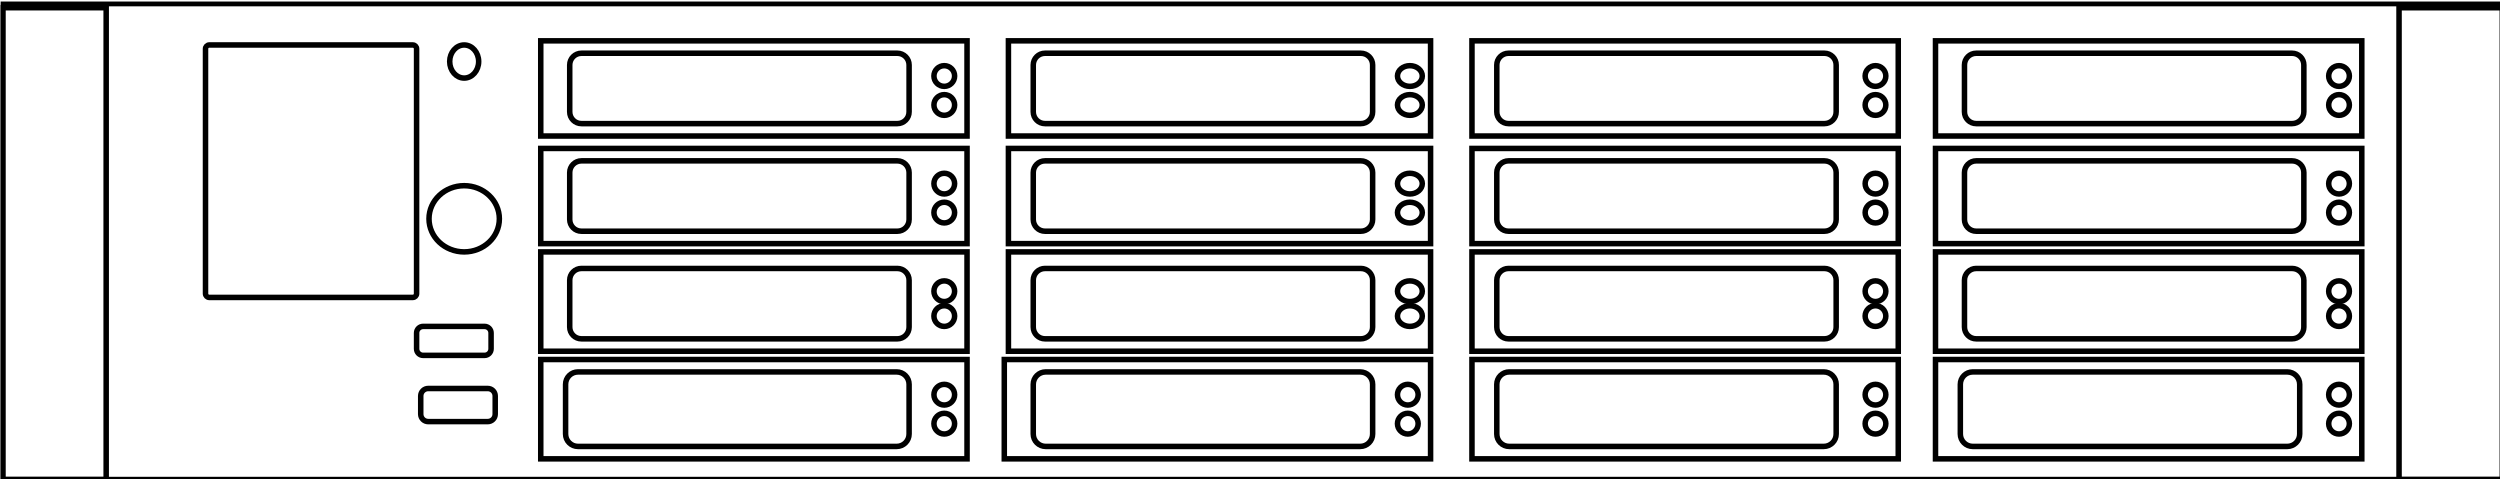 <?xml version="1.0" encoding="UTF-8" standalone="no"?>
<!-- Created with Inkscape (http://www.inkscape.org/) -->

<svg
   xmlns:dc="http://purl.org/dc/elements/1.1/"
   xmlns:cc="http://creativecommons.org/ns#"
   xmlns:rdf="http://www.w3.org/1999/02/22-rdf-syntax-ns#"
   xmlns:svg="http://www.w3.org/2000/svg"
   xmlns="http://www.w3.org/2000/svg"
   xmlns:sodipodi="http://sodipodi.sourceforge.net/DTD/sodipodi-0.dtd"
   xmlns:inkscape="http://www.inkscape.org/namespaces/inkscape"
   width="160.073mm"
   height="30.692mm"
   viewBox="0 0 160.073 30.692"
   version="1.1"
   id="svg8"
   inkscape:version="0.92.2 (5c3e80d, 2017-08-06)"
   sodipodi:docname="SVR.svg">
  <defs
     id="defs2">
    <clipPath
       id="clip0">
      <rect
         id="rect10"
         height="111"
         width="574"
         y="211"
         x="123" />
    </clipPath>
    <clipPath
       id="clip0-2">
      <rect
         id="rect242"
         height="116"
         width="605"
         y="232"
         x="99" />
    </clipPath>
  </defs>
  <sodipodi:namedview
     id="base"
     pagecolor="#ffffff"
     bordercolor="#666666"
     borderopacity="1.0"
     inkscape:pageopacity="0.0"
     inkscape:pageshadow="2"
     inkscape:zoom="2.8"
     inkscape:cx="304.42922"
     inkscape:cy="91.65364"
     inkscape:document-units="mm"
     inkscape:current-layer="layer1"
     showgrid="false"
     inkscape:pagecheckerboard="true"
     fit-margin-top="0"
     fit-margin-left="0"
     fit-margin-right="0"
     fit-margin-bottom="0"
     inkscape:window-width="1920"
     inkscape:window-height="1017"
     inkscape:window-x="-8"
     inkscape:window-y="-8"
     inkscape:window-maximized="1" />
  <g
     inkscape:label="Layer 1"
     inkscape:groupmode="layer"
     id="layer1"
     transform="translate(-20.056,-156.037)">
    <g
       id="g391"
       transform="matrix(0.265,0,0,0.265,-6.138,94.654)"
       clip-path="url(#clip0-2)"
       style="stroke:#000000">
      <path
         id="path247"
         stroke-miterlimit="8"
         d="m 148.5,243.413 c 0,-0.504 0.409,-0.913 0.913,-0.913 h 49.174 c 0.504,0 0.913,0.409 0.913,0.913 v 59.174 c 0,0.504 -0.409,0.913 -0.913,0.913 h -49.174 c -0.504,0 -0.913,-0.409 -0.913,-0.913 z"
         inkscape:connector-curvature="0"
         style="fill:none;fill-rule:evenodd;stroke:#000000;stroke-width:1.333;stroke-miterlimit:8" />
      <path
         id="path249"
         stroke-miterlimit="8"
         d="m 202.5,284.5 c 0,-4.418 3.806,-8 8.5,-8 4.694,0 8.5,3.582 8.5,8 0,4.418 -3.806,8 -8.5,8 -4.694,0 -8.5,-3.582 -8.5,-8 z"
         inkscape:connector-curvature="0"
         style="fill:none;fill-rule:evenodd;stroke:#000000;stroke-width:1.333;stroke-miterlimit:8" />
      <path
         id="path251"
         stroke-miterlimit="8"
         d="m 199.5,312.078 c 0,-0.871 0.707,-1.578 1.578,-1.578 h 14.844 c 0.871,0 1.578,0.707 1.578,1.578 v 3.844 c 0,0.871 -0.707,1.578 -1.578,1.578 h -14.844 c -0.871,0 -1.578,-0.707 -1.578,-1.578 z"
         inkscape:connector-curvature="0"
         style="fill:none;fill-rule:evenodd;stroke:#000000;stroke-width:1.333;stroke-miterlimit:8" />
      <path
         id="path253"
         stroke-miterlimit="8"
         d="m 200.5,327.304 c 0,-0.996 0.808,-1.804 1.804,-1.804 h 14.392 c 0.996,0 1.804,0.808 1.804,1.804 v 4.392 c 0,0.996 -0.808,1.804 -1.804,1.804 h -14.392 c -0.996,0 -1.804,-0.808 -1.804,-1.804 z"
         inkscape:connector-curvature="0"
         style="fill:none;fill-rule:evenodd;stroke:#000000;stroke-width:1.333;stroke-miterlimit:8" />
      <path
         id="path255"
         stroke-miterlimit="8"
         d="m 236.5,247.333 c 0,-1.564 1.269,-2.833 2.833,-2.833 h 76.334 c 1.564,0 2.833,1.269 2.833,2.833 v 11.334 c 0,1.564 -1.269,2.833 -2.833,2.833 h -76.334 c -1.564,0 -2.833,-1.269 -2.833,-2.833 z"
         inkscape:connector-curvature="0"
         style="fill:none;fill-rule:evenodd;stroke:#000000;stroke-width:1.333;stroke-miterlimit:8" />
      <path
         id="path257"
         stroke-miterlimit="8"
         d="m 324.5,250 c 0,-1.381 1.119,-2.5 2.5,-2.5 1.381,0 2.5,1.119 2.5,2.5 0,1.381 -1.119,2.5 -2.5,2.5 -1.381,0 -2.5,-1.119 -2.5,-2.5 z"
         inkscape:connector-curvature="0"
         style="fill:none;fill-rule:evenodd;stroke:#000000;stroke-width:1.333;stroke-miterlimit:8" />
      <path
         id="path259"
         stroke-miterlimit="8"
         d="m 324.5,257 c 0,-1.381 1.119,-2.5 2.5,-2.5 1.381,0 2.5,1.119 2.5,2.5 0,1.381 -1.119,2.5 -2.5,2.5 -1.381,0 -2.5,-1.119 -2.5,-2.5 z"
         inkscape:connector-curvature="0"
         style="fill:none;fill-rule:evenodd;stroke:#000000;stroke-width:1.333;stroke-miterlimit:8" />
      <rect
         id="rect261"
         stroke-miterlimit="8"
         height="23"
         width="103"
         y="241.5"
         x="229.5"
         style="fill:none;stroke:#000000;stroke-width:1.333;stroke-miterlimit:8" />
      <path
         id="path263"
         stroke-miterlimit="8"
         d="m 236.5,273.333 c 0,-1.564 1.269,-2.833 2.833,-2.833 h 76.334 c 1.564,0 2.833,1.269 2.833,2.833 v 11.334 c 0,1.565 -1.269,2.833 -2.833,2.833 h -76.334 c -1.564,0 -2.833,-1.268 -2.833,-2.833 z"
         inkscape:connector-curvature="0"
         style="fill:none;fill-rule:evenodd;stroke:#000000;stroke-width:1.333;stroke-miterlimit:8" />
      <path
         id="path265"
         stroke-miterlimit="8"
         d="m 324.5,276 c 0,-1.381 1.119,-2.5 2.5,-2.5 1.381,0 2.5,1.119 2.5,2.5 0,1.381 -1.119,2.5 -2.5,2.5 -1.381,0 -2.5,-1.119 -2.5,-2.5 z"
         inkscape:connector-curvature="0"
         style="fill:none;fill-rule:evenodd;stroke:#000000;stroke-width:1.333;stroke-miterlimit:8" />
      <path
         id="path267"
         stroke-miterlimit="8"
         d="m 324.5,283 c 0,-1.381 1.119,-2.5 2.5,-2.5 1.381,0 2.5,1.119 2.5,2.5 0,1.381 -1.119,2.5 -2.5,2.5 -1.381,0 -2.5,-1.119 -2.5,-2.5 z"
         inkscape:connector-curvature="0"
         style="fill:none;fill-rule:evenodd;stroke:#000000;stroke-width:1.333;stroke-miterlimit:8" />
      <rect
         id="rect269"
         stroke-miterlimit="8"
         height="23"
         width="103"
         y="267.5"
         x="229.5"
         style="fill:none;stroke:#000000;stroke-width:1.333;stroke-miterlimit:8" />
      <path
         id="path271"
         stroke-miterlimit="8"
         d="m 236.5,299.333 c 0,-1.564 1.269,-2.833 2.833,-2.833 h 76.334 c 1.564,0 2.833,1.269 2.833,2.833 v 11.334 c 0,1.565 -1.269,2.833 -2.833,2.833 h -76.334 c -1.564,0 -2.833,-1.268 -2.833,-2.833 z"
         inkscape:connector-curvature="0"
         style="fill:none;fill-rule:evenodd;stroke:#000000;stroke-width:1.333;stroke-miterlimit:8" />
      <path
         id="path273"
         stroke-miterlimit="8"
         d="m 324.5,302 c 0,-1.381 1.119,-2.5 2.5,-2.5 1.381,0 2.5,1.119 2.5,2.5 0,1.381 -1.119,2.5 -2.5,2.5 -1.381,0 -2.5,-1.119 -2.5,-2.5 z"
         inkscape:connector-curvature="0"
         style="fill:none;fill-rule:evenodd;stroke:#000000;stroke-width:1.333;stroke-miterlimit:8" />
      <path
         id="path275"
         stroke-miterlimit="8"
         d="m 324.5,308 c 0,-1.381 1.119,-2.5 2.5,-2.5 1.381,0 2.5,1.119 2.5,2.5 0,1.381 -1.119,2.5 -2.5,2.5 -1.381,0 -2.5,-1.119 -2.5,-2.5 z"
         inkscape:connector-curvature="0"
         style="fill:none;fill-rule:evenodd;stroke:#000000;stroke-width:1.333;stroke-miterlimit:8" />
      <rect
         id="rect277"
         stroke-miterlimit="8"
         height="24"
         width="103"
         y="292.5"
         x="229.5"
         style="fill:none;stroke:#000000;stroke-width:1.333;stroke-miterlimit:8" />
      <path
         id="path279"
         stroke-miterlimit="8"
         d="m 235.5,324.5 c 0,-1.657 1.343,-3 3,-3 h 77 c 1.657,0 3,1.343 3,3 v 12 c 0,1.657 -1.343,3 -3,3 h -77 c -1.657,0 -3,-1.343 -3,-3 z"
         inkscape:connector-curvature="0"
         style="fill:none;fill-rule:evenodd;stroke:#000000;stroke-width:1.333;stroke-miterlimit:8" />
      <path
         id="path281"
         stroke-miterlimit="8"
         d="m 324.5,327 c 0,-1.381 1.119,-2.5 2.5,-2.5 1.381,0 2.5,1.119 2.5,2.5 0,1.381 -1.119,2.5 -2.5,2.5 -1.381,0 -2.5,-1.119 -2.5,-2.5 z"
         inkscape:connector-curvature="0"
         style="fill:none;fill-rule:evenodd;stroke:#000000;stroke-width:1.333;stroke-miterlimit:8" />
      <path
         id="path283"
         stroke-miterlimit="8"
         d="m 324.5,334 c 0,-1.381 1.119,-2.5 2.5,-2.5 1.381,0 2.5,1.119 2.5,2.5 0,1.381 -1.119,2.5 -2.5,2.5 -1.381,0 -2.5,-1.119 -2.5,-2.5 z"
         inkscape:connector-curvature="0"
         style="fill:none;fill-rule:evenodd;stroke:#000000;stroke-width:1.333;stroke-miterlimit:8" />
      <rect
         id="rect285"
         stroke-miterlimit="8"
         height="24"
         width="103"
         y="318.5"
         x="229.5"
         style="fill:none;stroke:#000000;stroke-width:1.333;stroke-miterlimit:8" />
      <path
         id="path287"
         stroke-miterlimit="8"
         d="m 348.5,247.333 c 0,-1.564 1.269,-2.833 2.833,-2.833 h 76.334 c 1.565,0 2.833,1.269 2.833,2.833 v 11.334 c 0,1.564 -1.268,2.833 -2.833,2.833 h -76.334 c -1.564,0 -2.833,-1.269 -2.833,-2.833 z"
         inkscape:connector-curvature="0"
         style="fill:none;fill-rule:evenodd;stroke:#000000;stroke-width:1.333;stroke-miterlimit:8" />
      <path
         id="path289"
         stroke-miterlimit="8"
         d="m 436.5,250 c 0,-1.381 1.343,-2.5 3,-2.5 1.657,0 3,1.119 3,2.5 0,1.381 -1.343,2.5 -3,2.5 -1.657,0 -3,-1.119 -3,-2.5 z"
         inkscape:connector-curvature="0"
         style="fill:none;fill-rule:evenodd;stroke:#000000;stroke-width:1.333;stroke-miterlimit:8" />
      <path
         id="path291"
         stroke-miterlimit="8"
         d="m 436.5,257 c 0,-1.381 1.343,-2.5 3,-2.5 1.657,0 3,1.119 3,2.5 0,1.381 -1.343,2.5 -3,2.5 -1.657,0 -3,-1.119 -3,-2.5 z"
         inkscape:connector-curvature="0"
         style="fill:none;fill-rule:evenodd;stroke:#000000;stroke-width:1.333;stroke-miterlimit:8" />
      <rect
         id="rect293"
         stroke-miterlimit="8"
         height="23"
         width="102"
         y="241.5"
         x="342.5"
         style="fill:none;stroke:#000000;stroke-width:1.333;stroke-miterlimit:8" />
      <path
         id="path295"
         stroke-miterlimit="8"
         d="m 348.5,273.333 c 0,-1.564 1.269,-2.833 2.833,-2.833 h 76.334 c 1.565,0 2.833,1.269 2.833,2.833 v 11.334 c 0,1.565 -1.268,2.833 -2.833,2.833 h -76.334 c -1.564,0 -2.833,-1.268 -2.833,-2.833 z"
         inkscape:connector-curvature="0"
         style="fill:none;fill-rule:evenodd;stroke:#000000;stroke-width:1.333;stroke-miterlimit:8" />
      <path
         id="path297"
         stroke-miterlimit="8"
         d="m 436.5,276 c 0,-1.381 1.343,-2.5 3,-2.5 1.657,0 3,1.119 3,2.5 0,1.381 -1.343,2.5 -3,2.5 -1.657,0 -3,-1.119 -3,-2.5 z"
         inkscape:connector-curvature="0"
         style="fill:none;fill-rule:evenodd;stroke:#000000;stroke-width:1.333;stroke-miterlimit:8" />
      <path
         id="path299"
         stroke-miterlimit="8"
         d="m 436.5,283 c 0,-1.381 1.343,-2.5 3,-2.5 1.657,0 3,1.119 3,2.5 0,1.381 -1.343,2.5 -3,2.5 -1.657,0 -3,-1.119 -3,-2.5 z"
         inkscape:connector-curvature="0"
         style="fill:none;fill-rule:evenodd;stroke:#000000;stroke-width:1.333;stroke-miterlimit:8" />
      <rect
         id="rect301"
         stroke-miterlimit="8"
         height="23"
         width="102"
         y="267.5"
         x="342.5"
         style="fill:none;stroke:#000000;stroke-width:1.333;stroke-miterlimit:8" />
      <path
         id="path303"
         stroke-miterlimit="8"
         d="m 348.5,299.333 c 0,-1.564 1.269,-2.833 2.833,-2.833 h 76.334 c 1.565,0 2.833,1.269 2.833,2.833 v 11.334 c 0,1.565 -1.268,2.833 -2.833,2.833 h -76.334 c -1.564,0 -2.833,-1.268 -2.833,-2.833 z"
         inkscape:connector-curvature="0"
         style="fill:none;fill-rule:evenodd;stroke:#000000;stroke-width:1.333;stroke-miterlimit:8" />
      <path
         id="path305"
         stroke-miterlimit="8"
         d="m 436.5,302 c 0,-1.381 1.343,-2.5 3,-2.5 1.657,0 3,1.119 3,2.5 0,1.381 -1.343,2.5 -3,2.5 -1.657,0 -3,-1.119 -3,-2.5 z"
         inkscape:connector-curvature="0"
         style="fill:none;fill-rule:evenodd;stroke:#000000;stroke-width:1.333;stroke-miterlimit:8" />
      <path
         id="path307"
         stroke-miterlimit="8"
         d="m 436.5,308 c 0,-1.381 1.343,-2.5 3,-2.5 1.657,0 3,1.119 3,2.5 0,1.381 -1.343,2.5 -3,2.5 -1.657,0 -3,-1.119 -3,-2.5 z"
         inkscape:connector-curvature="0"
         style="fill:none;fill-rule:evenodd;stroke:#000000;stroke-width:1.333;stroke-miterlimit:8" />
      <rect
         id="rect309"
         stroke-miterlimit="8"
         height="24"
         width="102"
         y="292.5"
         x="342.5"
         style="fill:none;stroke:#000000;stroke-width:1.333;stroke-miterlimit:8" />
      <path
         id="path311"
         stroke-miterlimit="8"
         d="m 348.5,324.5 c 0,-1.657 1.343,-3 3,-3 h 76 c 1.657,0 3,1.343 3,3 v 12 c 0,1.657 -1.343,3 -3,3 h -76 c -1.657,0 -3,-1.343 -3,-3 z"
         inkscape:connector-curvature="0"
         style="fill:none;fill-rule:evenodd;stroke:#000000;stroke-width:1.333;stroke-miterlimit:8" />
      <path
         id="path313"
         stroke-miterlimit="8"
         d="m 436.5,327 c 0,-1.381 1.119,-2.5 2.5,-2.5 1.381,0 2.5,1.119 2.5,2.5 0,1.381 -1.119,2.5 -2.5,2.5 -1.381,0 -2.5,-1.119 -2.5,-2.5 z"
         inkscape:connector-curvature="0"
         style="fill:none;fill-rule:evenodd;stroke:#000000;stroke-width:1.333;stroke-miterlimit:8" />
      <path
         id="path315"
         stroke-miterlimit="8"
         d="m 436.5,334 c 0,-1.381 1.119,-2.5 2.5,-2.5 1.381,0 2.5,1.119 2.5,2.5 0,1.381 -1.119,2.5 -2.5,2.5 -1.381,0 -2.5,-1.119 -2.5,-2.5 z"
         inkscape:connector-curvature="0"
         style="fill:none;fill-rule:evenodd;stroke:#000000;stroke-width:1.333;stroke-miterlimit:8" />
      <rect
         id="rect317"
         stroke-miterlimit="8"
         height="24"
         width="103"
         y="318.5"
         x="341.5"
         style="fill:none;stroke:#000000;stroke-width:1.333;stroke-miterlimit:8" />
      <rect
         id="rect319"
         stroke-miterlimit="8"
         height="114"
         width="25"
         y="233.5"
         x="99.5"
         style="fill:none;stroke:#000000;stroke-width:1.333;stroke-miterlimit:8" />
      <rect
         id="rect321"
         stroke-miterlimit="8"
         height="114"
         width="25"
         y="233.5"
         x="678.5"
         style="fill:none;stroke:#000000;stroke-width:1.333;stroke-miterlimit:8" />
      <path
         id="path323"
         stroke-miterlimit="8"
         d="m 207.5,246.5 c 0,-2.209 1.567,-4 3.5,-4 1.933,0 3.5,1.791 3.5,4 0,2.209 -1.567,4 -3.5,4 -1.933,0 -3.5,-1.791 -3.5,-4 z"
         inkscape:connector-curvature="0"
         style="fill:none;fill-rule:evenodd;stroke:#000000;stroke-width:1.333;stroke-miterlimit:8" />
      <rect
         id="rect325"
         stroke-miterlimit="8"
         height="115"
         width="604"
         y="232.5"
         x="99.5"
         style="fill:none;stroke:#000000;stroke-width:1.333;stroke-miterlimit:8" />
      <path
         id="path327"
         stroke-miterlimit="8"
         d="m 460.5,247.333 c 0,-1.564 1.269,-2.833 2.833,-2.833 h 76.334 c 1.565,0 2.833,1.269 2.833,2.833 v 11.334 c 0,1.564 -1.268,2.833 -2.833,2.833 h -76.334 c -1.564,0 -2.833,-1.269 -2.833,-2.833 z"
         inkscape:connector-curvature="0"
         style="fill:none;fill-rule:evenodd;stroke:#000000;stroke-width:1.333;stroke-miterlimit:8" />
      <path
         id="path329"
         stroke-miterlimit="8"
         d="m 549.5,250 c 0,-1.381 1.119,-2.5 2.5,-2.5 1.381,0 2.5,1.119 2.5,2.5 0,1.381 -1.119,2.5 -2.5,2.5 -1.381,0 -2.5,-1.119 -2.5,-2.5 z"
         inkscape:connector-curvature="0"
         style="fill:none;fill-rule:evenodd;stroke:#000000;stroke-width:1.333;stroke-miterlimit:8" />
      <path
         id="path331"
         stroke-miterlimit="8"
         d="m 549.5,257 c 0,-1.381 1.119,-2.5 2.5,-2.5 1.381,0 2.5,1.119 2.5,2.5 0,1.381 -1.119,2.5 -2.5,2.5 -1.381,0 -2.5,-1.119 -2.5,-2.5 z"
         inkscape:connector-curvature="0"
         style="fill:none;fill-rule:evenodd;stroke:#000000;stroke-width:1.333;stroke-miterlimit:8" />
      <rect
         id="rect333"
         stroke-miterlimit="8"
         height="23"
         width="103"
         y="241.5"
         x="454.5"
         style="fill:none;stroke:#000000;stroke-width:1.333;stroke-miterlimit:8" />
      <path
         id="path335"
         stroke-miterlimit="8"
         d="m 460.5,273.333 c 0,-1.564 1.269,-2.833 2.833,-2.833 h 76.334 c 1.565,0 2.833,1.269 2.833,2.833 v 11.334 c 0,1.565 -1.268,2.833 -2.833,2.833 h -76.334 c -1.564,0 -2.833,-1.268 -2.833,-2.833 z"
         inkscape:connector-curvature="0"
         style="fill:none;fill-rule:evenodd;stroke:#000000;stroke-width:1.333;stroke-miterlimit:8" />
      <path
         id="path337"
         stroke-miterlimit="8"
         d="m 549.5,276 c 0,-1.381 1.119,-2.5 2.5,-2.5 1.381,0 2.5,1.119 2.5,2.5 0,1.381 -1.119,2.5 -2.5,2.5 -1.381,0 -2.5,-1.119 -2.5,-2.5 z"
         inkscape:connector-curvature="0"
         style="fill:none;fill-rule:evenodd;stroke:#000000;stroke-width:1.333;stroke-miterlimit:8" />
      <path
         id="path339"
         stroke-miterlimit="8"
         d="m 549.5,283 c 0,-1.381 1.119,-2.5 2.5,-2.5 1.381,0 2.5,1.119 2.5,2.5 0,1.381 -1.119,2.5 -2.5,2.5 -1.381,0 -2.5,-1.119 -2.5,-2.5 z"
         inkscape:connector-curvature="0"
         style="fill:none;fill-rule:evenodd;stroke:#000000;stroke-width:1.333;stroke-miterlimit:8" />
      <rect
         id="rect341"
         stroke-miterlimit="8"
         height="23"
         width="103"
         y="267.5"
         x="454.5"
         style="fill:none;stroke:#000000;stroke-width:1.333;stroke-miterlimit:8" />
      <path
         id="path343"
         stroke-miterlimit="8"
         d="m 460.5,299.333 c 0,-1.564 1.269,-2.833 2.833,-2.833 h 76.334 c 1.565,0 2.833,1.269 2.833,2.833 v 11.334 c 0,1.565 -1.268,2.833 -2.833,2.833 h -76.334 c -1.564,0 -2.833,-1.268 -2.833,-2.833 z"
         inkscape:connector-curvature="0"
         style="fill:none;fill-rule:evenodd;stroke:#000000;stroke-width:1.333;stroke-miterlimit:8" />
      <path
         id="path345"
         stroke-miterlimit="8"
         d="m 549.5,302 c 0,-1.381 1.119,-2.5 2.5,-2.5 1.381,0 2.5,1.119 2.5,2.5 0,1.381 -1.119,2.5 -2.5,2.5 -1.381,0 -2.5,-1.119 -2.5,-2.5 z"
         inkscape:connector-curvature="0"
         style="fill:none;fill-rule:evenodd;stroke:#000000;stroke-width:1.333;stroke-miterlimit:8" />
      <path
         id="path347"
         stroke-miterlimit="8"
         d="m 549.5,308 c 0,-1.381 1.119,-2.5 2.5,-2.5 1.381,0 2.5,1.119 2.5,2.5 0,1.381 -1.119,2.5 -2.5,2.5 -1.381,0 -2.5,-1.119 -2.5,-2.5 z"
         inkscape:connector-curvature="0"
         style="fill:none;fill-rule:evenodd;stroke:#000000;stroke-width:1.333;stroke-miterlimit:8" />
      <rect
         id="rect349"
         stroke-miterlimit="8"
         height="24"
         width="103"
         y="292.5"
         x="454.5"
         style="fill:none;stroke:#000000;stroke-width:1.333;stroke-miterlimit:8" />
      <path
         id="path351"
         stroke-miterlimit="8"
         d="m 460.5,324.5 c 0,-1.657 1.343,-3 3,-3 h 76 c 1.657,0 3,1.343 3,3 v 12 c 0,1.657 -1.343,3 -3,3 h -76 c -1.657,0 -3,-1.343 -3,-3 z"
         inkscape:connector-curvature="0"
         style="fill:none;fill-rule:evenodd;stroke:#000000;stroke-width:1.333;stroke-miterlimit:8" />
      <path
         id="path353"
         stroke-miterlimit="8"
         d="m 549.5,327 c 0,-1.381 1.119,-2.5 2.5,-2.5 1.381,0 2.5,1.119 2.5,2.5 0,1.381 -1.119,2.5 -2.5,2.5 -1.381,0 -2.5,-1.119 -2.5,-2.5 z"
         inkscape:connector-curvature="0"
         style="fill:none;fill-rule:evenodd;stroke:#000000;stroke-width:1.333;stroke-miterlimit:8" />
      <path
         id="path355"
         stroke-miterlimit="8"
         d="m 549.5,334 c 0,-1.381 1.119,-2.5 2.5,-2.5 1.381,0 2.5,1.119 2.5,2.5 0,1.381 -1.119,2.5 -2.5,2.5 -1.381,0 -2.5,-1.119 -2.5,-2.5 z"
         inkscape:connector-curvature="0"
         style="fill:none;fill-rule:evenodd;stroke:#000000;stroke-width:1.333;stroke-miterlimit:8" />
      <rect
         id="rect357"
         stroke-miterlimit="8"
         height="24"
         width="103"
         y="318.5"
         x="454.5"
         style="fill:none;stroke:#000000;stroke-width:1.333;stroke-miterlimit:8" />
      <path
         id="path359"
         stroke-miterlimit="8"
         d="m 573.5,247.333 c 0,-1.564 1.269,-2.833 2.833,-2.833 h 76.334 c 1.565,0 2.833,1.269 2.833,2.833 v 11.334 c 0,1.564 -1.268,2.833 -2.833,2.833 h -76.334 c -1.564,0 -2.833,-1.269 -2.833,-2.833 z"
         inkscape:connector-curvature="0"
         style="fill:none;fill-rule:evenodd;stroke:#000000;stroke-width:1.333;stroke-miterlimit:8" />
      <path
         id="path361"
         stroke-miterlimit="8"
         d="m 661.5,250 c 0,-1.381 1.119,-2.5 2.5,-2.5 1.381,0 2.5,1.119 2.5,2.5 0,1.381 -1.119,2.5 -2.5,2.5 -1.381,0 -2.5,-1.119 -2.5,-2.5 z"
         inkscape:connector-curvature="0"
         style="fill:none;fill-rule:evenodd;stroke:#000000;stroke-width:1.333;stroke-miterlimit:8" />
      <path
         id="path363"
         stroke-miterlimit="8"
         d="m 661.5,257 c 0,-1.381 1.119,-2.5 2.5,-2.5 1.381,0 2.5,1.119 2.5,2.5 0,1.381 -1.119,2.5 -2.5,2.5 -1.381,0 -2.5,-1.119 -2.5,-2.5 z"
         inkscape:connector-curvature="0"
         style="fill:none;fill-rule:evenodd;stroke:#000000;stroke-width:1.333;stroke-miterlimit:8" />
      <rect
         id="rect365"
         stroke-miterlimit="8"
         height="23"
         width="103"
         y="241.5"
         x="566.5"
         style="fill:none;stroke:#000000;stroke-width:1.333;stroke-miterlimit:8" />
      <path
         id="path367"
         stroke-miterlimit="8"
         d="m 573.5,273.333 c 0,-1.564 1.269,-2.833 2.833,-2.833 h 76.334 c 1.565,0 2.833,1.269 2.833,2.833 v 11.334 c 0,1.565 -1.268,2.833 -2.833,2.833 h -76.334 c -1.564,0 -2.833,-1.268 -2.833,-2.833 z"
         inkscape:connector-curvature="0"
         style="fill:none;fill-rule:evenodd;stroke:#000000;stroke-width:1.333;stroke-miterlimit:8" />
      <path
         id="path369"
         stroke-miterlimit="8"
         d="m 661.5,276 c 0,-1.381 1.119,-2.5 2.5,-2.5 1.381,0 2.5,1.119 2.5,2.5 0,1.381 -1.119,2.5 -2.5,2.5 -1.381,0 -2.5,-1.119 -2.5,-2.5 z"
         inkscape:connector-curvature="0"
         style="fill:none;fill-rule:evenodd;stroke:#000000;stroke-width:1.333;stroke-miterlimit:8" />
      <path
         id="path371"
         stroke-miterlimit="8"
         d="m 661.5,283 c 0,-1.381 1.119,-2.5 2.5,-2.5 1.381,0 2.5,1.119 2.5,2.5 0,1.381 -1.119,2.5 -2.5,2.5 -1.381,0 -2.5,-1.119 -2.5,-2.5 z"
         inkscape:connector-curvature="0"
         style="fill:none;fill-rule:evenodd;stroke:#000000;stroke-width:1.333;stroke-miterlimit:8" />
      <rect
         id="rect373"
         stroke-miterlimit="8"
         height="23"
         width="103"
         y="267.5"
         x="566.5"
         style="fill:none;stroke:#000000;stroke-width:1.333;stroke-miterlimit:8" />
      <path
         id="path375"
         stroke-miterlimit="8"
         d="m 573.5,299.333 c 0,-1.564 1.269,-2.833 2.833,-2.833 h 76.334 c 1.565,0 2.833,1.269 2.833,2.833 v 11.334 c 0,1.565 -1.268,2.833 -2.833,2.833 h -76.334 c -1.564,0 -2.833,-1.268 -2.833,-2.833 z"
         inkscape:connector-curvature="0"
         style="fill:none;fill-rule:evenodd;stroke:#000000;stroke-width:1.333;stroke-miterlimit:8" />
      <path
         id="path377"
         stroke-miterlimit="8"
         d="m 661.5,302 c 0,-1.381 1.119,-2.5 2.5,-2.5 1.381,0 2.5,1.119 2.5,2.5 0,1.381 -1.119,2.5 -2.5,2.5 -1.381,0 -2.5,-1.119 -2.5,-2.5 z"
         inkscape:connector-curvature="0"
         style="fill:none;fill-rule:evenodd;stroke:#000000;stroke-width:1.333;stroke-miterlimit:8" />
      <path
         id="path379"
         stroke-miterlimit="8"
         d="m 661.5,308 c 0,-1.381 1.119,-2.5 2.5,-2.5 1.381,0 2.5,1.119 2.5,2.5 0,1.381 -1.119,2.5 -2.5,2.5 -1.381,0 -2.5,-1.119 -2.5,-2.5 z"
         inkscape:connector-curvature="0"
         style="fill:none;fill-rule:evenodd;stroke:#000000;stroke-width:1.333;stroke-miterlimit:8" />
      <rect
         id="rect381"
         stroke-miterlimit="8"
         height="24"
         width="103"
         y="292.5"
         x="566.5"
         style="fill:none;stroke:#000000;stroke-width:1.333;stroke-miterlimit:8" />
      <path
         id="path383"
         stroke-miterlimit="8"
         d="m 572.5,324.5 c 0,-1.657 1.343,-3 3,-3 h 76 c 1.657,0 3,1.343 3,3 v 12 c 0,1.657 -1.343,3 -3,3 h -76 c -1.657,0 -3,-1.343 -3,-3 z"
         inkscape:connector-curvature="0"
         style="fill:none;fill-rule:evenodd;stroke:#000000;stroke-width:1.333;stroke-miterlimit:8" />
      <path
         id="path385"
         stroke-miterlimit="8"
         d="m 661.5,327 c 0,-1.381 1.119,-2.5 2.5,-2.5 1.381,0 2.5,1.119 2.5,2.5 0,1.381 -1.119,2.5 -2.5,2.5 -1.381,0 -2.5,-1.119 -2.5,-2.5 z"
         inkscape:connector-curvature="0"
         style="fill:none;fill-rule:evenodd;stroke:#000000;stroke-width:1.333;stroke-miterlimit:8" />
      <path
         id="path387"
         stroke-miterlimit="8"
         d="m 661.5,334 c 0,-1.381 1.119,-2.5 2.5,-2.5 1.381,0 2.5,1.119 2.5,2.5 0,1.381 -1.119,2.5 -2.5,2.5 -1.381,0 -2.5,-1.119 -2.5,-2.5 z"
         inkscape:connector-curvature="0"
         style="fill:none;fill-rule:evenodd;stroke:#000000;stroke-width:1.333;stroke-miterlimit:8" />
      <rect
         id="rect389"
         stroke-miterlimit="8"
         height="24"
         width="103"
         y="318.5"
         x="566.5"
         style="fill:none;stroke:#000000;stroke-width:1.333;stroke-miterlimit:8" />
    </g>
  </g>
</svg>
